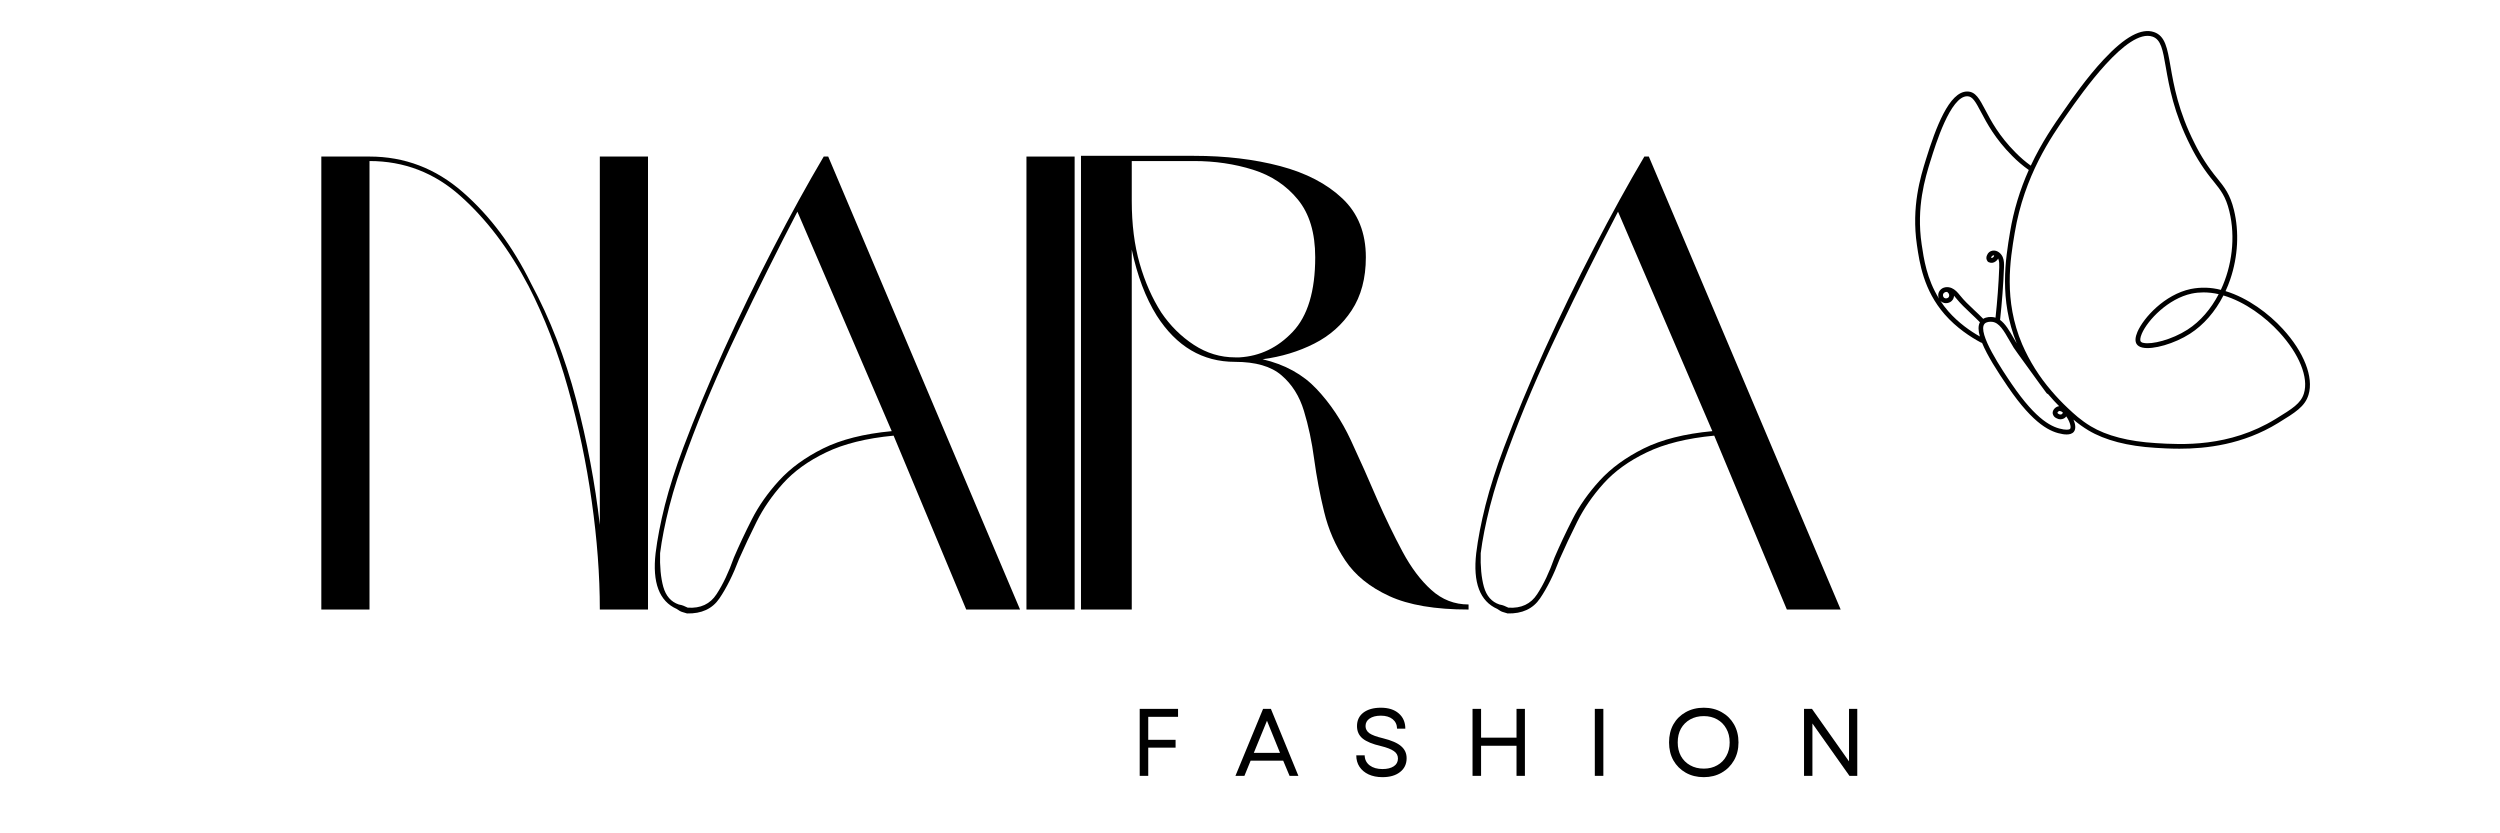 <svg xmlns="http://www.w3.org/2000/svg" xmlns:xlink="http://www.w3.org/1999/xlink" width="360" viewBox="0 0 270 90" height="120" preserveAspectRatio="xMidYMid meet"><defs><g></g><clipPath id="79f97b6584"><path d="M 206.414 3 L 249.914 3 L 249.914 48.75 L 206.414 48.75 Z M 206.414 3 " clip-rule="nonzero"></path></clipPath></defs><g clip-path="url(#79f97b6584)"><path fill="#000000" d="M 232.809 48.367 C 233.492 48.41 234.367 48.461 235.379 48.461 C 238.25 48.461 242.223 48.031 246.039 45.684 C 247.906 44.539 248.934 43.906 249.32 42.633 C 249.895 40.746 248.832 38.023 246.543 35.527 C 245.039 33.883 242.789 32.18 240.359 31.441 C 240.551 31.023 240.723 30.598 240.871 30.16 C 241.703 27.703 241.844 25.047 241.266 22.68 C 240.852 20.988 240.25 20.238 239.488 19.293 C 238.516 18.121 237.691 16.852 237.02 15.488 C 235.254 12.008 234.77 9.211 234.414 7.168 C 234.07 5.191 233.844 3.887 232.645 3.469 C 231.273 2.996 229.492 3.965 227.191 6.434 C 225.383 8.367 223.727 10.746 222.836 12.027 C 221.855 13.43 220.508 15.363 219.324 17.891 C 218.73 17.461 218.18 16.984 217.668 16.461 C 215.887 14.672 215.031 13.047 214.406 11.859 C 213.777 10.672 213.367 9.898 212.484 9.883 L 212.457 9.883 C 210.516 9.883 209.062 13.789 208.004 17.207 C 207.41 19.121 206.422 22.324 207.027 26.461 C 207.312 28.398 207.742 31.332 210.031 33.957 C 211.305 35.414 212.828 36.398 213.883 36.965 C 213.891 36.969 213.898 36.973 213.91 36.977 L 214.066 37.039 C 214.617 38.383 215.684 40.062 216.844 41.762 C 219.68 45.922 221.504 46.68 222.781 46.887 C 222.922 46.91 223.062 46.922 223.203 46.922 C 223.48 46.922 223.805 46.863 223.988 46.613 C 224.219 46.305 224.145 45.801 223.934 45.316 C 224.441 45.75 224.984 46.141 225.555 46.484 C 227.336 47.547 229.77 48.184 232.809 48.367 Z M 223.254 12.316 C 224.867 10.016 229.75 3.012 232.477 3.957 C 233.391 4.273 233.586 5.395 233.906 7.254 C 234.27 9.328 234.762 12.172 236.559 15.723 C 237.25 17.121 238.094 18.418 239.09 19.617 C 239.84 20.551 240.383 21.223 240.766 22.805 C 241.457 25.629 241.055 28.738 239.852 31.305 C 238.773 31.027 237.691 30.996 236.602 31.211 C 233.773 31.809 231.5 34.324 230.844 35.84 C 230.602 36.41 230.57 36.852 230.75 37.148 C 230.871 37.34 231.082 37.473 231.383 37.539 C 232.508 37.797 234.863 37.109 236.523 36.039 C 237.996 35.094 239.238 33.66 240.129 31.91 C 242.48 32.602 244.688 34.27 246.16 35.879 C 248.324 38.242 249.348 40.773 248.824 42.488 C 248.492 43.574 247.582 44.133 245.762 45.25 C 240.742 48.336 235.598 48.027 232.832 47.855 C 229.879 47.676 227.516 47.066 225.812 46.043 C 224.707 45.375 223.984 44.695 223.344 44.094 C 222.715 43.504 222.121 42.879 221.562 42.223 C 220.246 40.699 219.191 39.02 218.391 37.176 C 216.371 32.426 217.102 28.043 217.59 25.145 C 218.629 18.949 221.523 14.797 223.254 12.316 Z M 239.617 31.77 C 238.789 33.359 237.641 34.707 236.25 35.602 C 234.551 36.695 232.379 37.234 231.496 37.031 C 231.375 37.02 231.27 36.965 231.188 36.871 C 231.125 36.77 231.121 36.492 231.316 36.035 C 231.949 34.566 234.172 32.242 236.707 31.707 C 237.125 31.621 237.551 31.578 237.977 31.578 C 238.531 31.582 239.078 31.645 239.617 31.77 Z M 222.793 44.559 C 222.77 44.637 222.727 44.695 222.664 44.738 C 222.562 44.781 222.465 44.777 222.367 44.727 C 222.297 44.703 222.242 44.656 222.199 44.594 C 222.234 44.48 222.312 44.41 222.426 44.379 L 222.445 44.379 C 222.582 44.402 222.695 44.461 222.793 44.559 Z M 208.5 17.355 C 209.031 15.633 210.648 10.395 212.457 10.395 L 212.477 10.395 C 213.031 10.406 213.344 10.957 213.949 12.102 C 214.59 13.316 215.469 14.98 217.305 16.824 C 217.859 17.391 218.461 17.902 219.109 18.359 C 218.148 20.504 217.473 22.738 217.086 25.059 C 216.602 27.957 215.875 32.312 217.805 37.086 C 217.695 36.898 217.59 36.715 217.484 36.535 C 217.008 35.707 216.578 34.961 216.008 34.555 C 216.211 32.676 216.359 30.773 216.43 28.902 C 216.445 28.492 216.445 28.125 216.297 27.773 C 216.137 27.395 215.734 27.012 215.238 27.062 C 214.93 27.105 214.715 27.27 214.598 27.559 C 214.484 27.797 214.508 28.023 214.664 28.234 C 214.688 28.266 214.719 28.289 214.75 28.305 C 215.039 28.441 215.309 28.41 215.555 28.211 C 215.66 28.133 215.738 28.039 215.801 27.926 C 215.809 27.941 215.816 27.957 215.82 27.973 C 215.93 28.23 215.926 28.539 215.918 28.887 C 215.848 30.68 215.711 32.504 215.516 34.309 C 215.418 34.277 215.316 34.258 215.215 34.246 C 215.008 34.223 214.547 34.207 214.188 34.434 C 213.879 34.109 213.539 33.793 213.215 33.488 C 212.645 32.953 212.109 32.445 211.672 31.891 C 211.418 31.574 211.16 31.277 210.781 31.113 C 210.371 30.934 209.805 30.969 209.5 31.379 C 209.355 31.57 209.305 31.785 209.34 32.02 C 209.352 32.098 209.375 32.172 209.406 32.242 C 208.086 30.117 207.766 27.93 207.539 26.387 C 206.945 22.363 207.918 19.227 208.496 17.355 Z M 215.371 27.574 C 215.367 27.672 215.324 27.746 215.246 27.801 C 215.188 27.844 215.121 27.867 215.051 27.867 C 215.047 27.832 215.055 27.797 215.066 27.762 C 215.109 27.66 215.184 27.602 215.293 27.578 C 215.316 27.574 215.34 27.574 215.367 27.574 Z M 210.461 32.09 C 210.402 32.164 210.324 32.207 210.23 32.223 C 210.141 32.238 210.055 32.219 209.973 32.168 C 209.898 32.109 209.855 32.035 209.844 31.941 C 209.828 31.848 209.848 31.762 209.898 31.684 C 210 31.57 210.125 31.516 210.277 31.527 L 210.301 31.527 C 210.32 31.559 210.344 31.586 210.375 31.609 C 210.453 31.664 210.496 31.742 210.508 31.836 C 210.527 31.926 210.512 32.012 210.461 32.09 Z M 210.418 33.621 C 210.105 33.262 209.816 32.883 209.555 32.48 C 209.59 32.52 209.629 32.555 209.672 32.586 C 209.867 32.719 210.082 32.77 210.316 32.73 C 210.551 32.691 210.742 32.578 210.883 32.387 C 210.977 32.254 211.027 32.102 211.035 31.938 C 211.113 32.023 211.188 32.117 211.262 32.211 C 211.727 32.793 212.305 33.336 212.859 33.859 C 213.188 34.168 213.52 34.484 213.832 34.805 C 213.625 35.18 213.645 35.707 213.824 36.34 C 212.828 35.781 211.523 34.883 210.418 33.621 Z M 223.582 46.309 C 223.551 46.344 223.418 46.461 222.859 46.379 C 221.688 46.191 219.992 45.469 217.266 41.477 C 216.332 40.098 213.473 35.902 214.344 34.957 C 214.523 34.766 214.879 34.727 215.156 34.758 C 215.914 34.84 216.41 35.703 217.035 36.797 C 217.176 37.035 217.316 37.285 217.473 37.543 L 217.477 37.551 C 217.484 37.562 217.566 37.68 217.867 38.105 C 217.879 38.137 217.898 38.16 217.922 38.184 C 218.309 38.727 219.016 39.711 220.289 41.457 C 220.656 41.961 221.027 42.457 221.027 42.457 C 221.066 42.508 221.117 42.539 221.18 42.555 C 221.633 43.09 222.059 43.535 222.391 43.871 L 222.359 43.871 C 221.98 43.922 221.641 44.309 221.691 44.66 C 221.742 44.902 221.879 45.074 222.109 45.172 C 222.371 45.32 222.637 45.324 222.91 45.191 C 223.008 45.137 223.09 45.062 223.156 44.969 C 223.523 45.484 223.715 46.117 223.578 46.305 Z M 223.582 46.309 " fill-opacity="1" fill-rule="nonzero"></path></g><g fill="#000000" fill-opacity="1"><g transform="translate(32.281, 65.83)"><g><path d="M 2.422 -48.922 L 7.625 -48.922 C 11.414 -48.922 14.773 -47.641 17.703 -45.078 C 20.641 -42.516 23.098 -39.223 25.078 -35.203 C 27.117 -31.41 28.738 -27.238 29.938 -22.688 C 31.133 -18.145 31.988 -13.629 32.5 -9.141 L 32.5 -48.922 L 37.703 -48.922 L 37.703 0 L 32.5 0 C 32.5 -3.695 32.207 -7.598 31.625 -11.703 C 31.051 -15.816 30.195 -19.883 29.062 -23.906 C 27.938 -27.926 26.52 -31.598 24.812 -34.922 C 22.727 -38.898 20.273 -42.145 17.453 -44.656 C 14.641 -47.176 11.363 -48.438 7.625 -48.438 L 7.625 0 L 2.422 0 Z M 2.422 -48.922 "></path></g></g></g><g fill="#000000" fill-opacity="1"><g transform="translate(68.244, 65.83)"><g><path d="M 36.109 0 L 28.266 -18.781 C 25.316 -18.5 22.883 -17.895 20.969 -16.969 C 19.051 -16.051 17.5 -14.93 16.312 -13.609 C 15.133 -12.297 14.188 -10.922 13.469 -9.484 C 12.758 -8.055 12.129 -6.719 11.578 -5.469 C 10.93 -3.758 10.223 -2.336 9.453 -1.203 C 8.691 -0.078 7.523 0.461 5.953 0.422 C 5.773 0.367 5.602 0.316 5.438 0.266 C 5.281 0.223 5.082 0.113 4.844 -0.062 C 2.957 -0.895 2.195 -2.906 2.562 -6.094 C 2.75 -7.625 3.082 -9.348 3.562 -11.266 C 4.051 -13.18 4.711 -15.25 5.547 -17.469 C 6.797 -20.789 8.258 -24.312 9.938 -28.031 C 11.625 -31.75 13.406 -35.422 15.281 -39.047 C 17.156 -42.672 18.969 -45.961 20.719 -48.922 L 21.203 -48.922 L 41.922 0 Z M 28.062 -19.266 L 17.875 -42.969 C 15.75 -38.895 13.613 -34.609 11.469 -30.109 C 9.32 -25.609 7.508 -21.348 6.031 -17.328 C 5.195 -15.109 4.535 -13.051 4.047 -11.156 C 3.566 -9.258 3.234 -7.57 3.047 -6.094 C 3.004 -4.664 3.117 -3.453 3.391 -2.453 C 3.672 -1.461 4.227 -0.828 5.062 -0.547 C 5.289 -0.504 5.461 -0.457 5.578 -0.406 C 5.691 -0.363 5.844 -0.297 6.031 -0.203 C 7.414 -0.109 8.453 -0.594 9.141 -1.656 C 9.836 -2.719 10.461 -4.035 11.016 -5.609 C 11.566 -6.898 12.211 -8.273 12.953 -9.734 C 13.691 -11.191 14.672 -12.586 15.891 -13.922 C 17.117 -15.266 18.703 -16.422 20.641 -17.391 C 22.586 -18.359 25.062 -18.984 28.062 -19.266 Z M 28.062 -19.266 "></path></g></g></g><g fill="#000000" fill-opacity="1"><g transform="translate(108.435, 65.83)"><g><path d="M 2.422 0 L 2.422 -48.922 L 7.625 -48.922 L 7.625 0 Z M 2.422 0 "></path></g></g></g><g fill="#000000" fill-opacity="1"><g transform="translate(114.324, 65.83)"><g><path d="M 22.031 -27.031 C 24.438 -26.469 26.379 -25.398 27.859 -23.828 C 29.336 -22.266 30.57 -20.422 31.562 -18.297 C 32.551 -16.172 33.508 -14.02 34.438 -11.844 C 35.312 -9.863 36.211 -8.004 37.141 -6.266 C 38.066 -4.535 39.109 -3.148 40.266 -2.109 C 41.422 -1.066 42.758 -0.547 44.281 -0.547 L 44.281 0 C 40.676 0 37.82 -0.484 35.719 -1.453 C 33.613 -2.422 32.031 -3.703 30.969 -5.297 C 29.906 -6.891 29.145 -8.633 28.688 -10.531 C 28.227 -12.426 27.867 -14.32 27.609 -16.219 C 27.359 -18.113 26.988 -19.859 26.5 -21.453 C 26.02 -23.047 25.211 -24.328 24.078 -25.297 C 22.953 -26.266 21.281 -26.75 19.062 -26.75 C 15.551 -26.75 12.734 -28.41 10.609 -31.734 C 9.398 -33.672 8.5 -36.051 7.906 -38.875 L 7.906 0 L 2.422 0 L 2.422 -49 L 14.625 -49 C 18.039 -49 21.145 -48.629 23.938 -47.891 C 26.738 -47.148 28.977 -45.984 30.656 -44.391 C 32.344 -42.797 33.188 -40.68 33.188 -38.047 C 33.188 -35.773 32.676 -33.863 31.656 -32.312 C 30.645 -30.77 29.297 -29.57 27.609 -28.719 C 25.922 -27.863 24.062 -27.301 22.031 -27.031 Z M 27.719 -38.047 C 27.719 -40.68 27.094 -42.758 25.844 -44.281 C 24.602 -45.801 22.988 -46.875 21 -47.5 C 19.008 -48.125 16.883 -48.438 14.625 -48.438 L 7.906 -48.438 L 7.906 -44.141 C 7.906 -41.598 8.191 -39.332 8.766 -37.344 C 9.336 -35.363 10.113 -33.609 11.094 -32.078 C 12.062 -30.648 13.238 -29.484 14.625 -28.578 C 16.008 -27.68 17.488 -27.234 19.062 -27.234 L 19.547 -27.234 C 21.766 -27.367 23.68 -28.289 25.297 -30 C 26.91 -31.707 27.719 -34.391 27.719 -38.047 Z M 27.719 -38.047 "></path></g></g></g><g fill="#000000" fill-opacity="1"><g transform="translate(156.871, 65.83)"><g><path d="M 36.109 0 L 28.266 -18.781 C 25.316 -18.5 22.883 -17.895 20.969 -16.969 C 19.051 -16.051 17.5 -14.93 16.312 -13.609 C 15.133 -12.297 14.188 -10.922 13.469 -9.484 C 12.758 -8.055 12.129 -6.719 11.578 -5.469 C 10.93 -3.758 10.223 -2.336 9.453 -1.203 C 8.691 -0.078 7.523 0.461 5.953 0.422 C 5.773 0.367 5.602 0.316 5.438 0.266 C 5.281 0.223 5.082 0.113 4.844 -0.062 C 2.957 -0.895 2.195 -2.906 2.562 -6.094 C 2.75 -7.625 3.082 -9.348 3.562 -11.266 C 4.051 -13.18 4.711 -15.25 5.547 -17.469 C 6.797 -20.789 8.258 -24.312 9.938 -28.031 C 11.625 -31.75 13.406 -35.422 15.281 -39.047 C 17.156 -42.672 18.969 -45.961 20.719 -48.922 L 21.203 -48.922 L 41.922 0 Z M 28.062 -19.266 L 17.875 -42.969 C 15.75 -38.895 13.613 -34.609 11.469 -30.109 C 9.32 -25.609 7.508 -21.348 6.031 -17.328 C 5.195 -15.109 4.535 -13.051 4.047 -11.156 C 3.566 -9.258 3.234 -7.57 3.047 -6.094 C 3.004 -4.664 3.117 -3.453 3.391 -2.453 C 3.672 -1.461 4.227 -0.828 5.062 -0.547 C 5.289 -0.504 5.461 -0.457 5.578 -0.406 C 5.691 -0.363 5.844 -0.297 6.031 -0.203 C 7.414 -0.109 8.453 -0.594 9.141 -1.656 C 9.836 -2.719 10.461 -4.035 11.016 -5.609 C 11.566 -6.898 12.211 -8.273 12.953 -9.734 C 13.691 -11.191 14.672 -12.586 15.891 -13.922 C 17.117 -15.266 18.703 -16.422 20.641 -17.391 C 22.586 -18.359 25.062 -18.984 28.062 -19.266 Z M 28.062 -19.266 "></path></g></g></g><g fill="#000000" fill-opacity="1"><g transform="translate(122.041, 83.792)"><g><path d="M 1.047 0 L 1.047 -7.234 L 5.188 -7.234 L 5.188 -6.375 L 1.969 -6.375 L 1.969 -3.891 L 4.922 -3.891 L 4.922 -3.047 L 1.969 -3.047 L 1.969 0 Z M 1.047 0 "></path></g></g></g><g fill="#000000" fill-opacity="1"><g transform="translate(133.256, 83.792)"><g><path d="M 0.172 0 L 3.156 -7.234 L 4 -7.234 L 6.969 0 L 6.016 0 L 5.328 -1.641 L 1.812 -1.641 L 1.141 0 Z M 2.156 -2.484 L 4.984 -2.484 L 3.578 -5.953 Z M 2.156 -2.484 "></path></g></g></g><g fill="#000000" fill-opacity="1"><g transform="translate(145.853, 83.792)"><g><path d="M 3.453 0.141 C 2.879 0.141 2.379 0.039 1.953 -0.156 C 1.535 -0.352 1.207 -0.629 0.969 -0.984 C 0.738 -1.336 0.625 -1.75 0.625 -2.219 L 1.531 -2.219 C 1.539 -1.758 1.723 -1.395 2.078 -1.125 C 2.43 -0.863 2.891 -0.734 3.453 -0.734 C 3.961 -0.734 4.367 -0.832 4.672 -1.031 C 4.973 -1.227 5.125 -1.508 5.125 -1.875 C 5.125 -2.207 4.977 -2.473 4.688 -2.672 C 4.395 -2.879 3.926 -3.062 3.281 -3.219 C 2.383 -3.426 1.727 -3.695 1.312 -4.031 C 0.906 -4.363 0.703 -4.812 0.703 -5.375 C 0.703 -5.988 0.93 -6.473 1.391 -6.828 C 1.859 -7.18 2.488 -7.359 3.281 -7.359 C 4.094 -7.359 4.734 -7.156 5.203 -6.75 C 5.68 -6.344 5.922 -5.789 5.922 -5.094 L 5.031 -5.094 C 5.02 -5.531 4.859 -5.875 4.547 -6.125 C 4.234 -6.375 3.812 -6.5 3.281 -6.5 C 2.77 -6.5 2.363 -6.395 2.062 -6.188 C 1.77 -5.988 1.625 -5.719 1.625 -5.375 C 1.625 -5.07 1.758 -4.816 2.031 -4.609 C 2.312 -4.41 2.801 -4.227 3.5 -4.062 C 4.426 -3.832 5.082 -3.547 5.469 -3.203 C 5.863 -2.867 6.062 -2.438 6.062 -1.906 C 6.062 -1.27 5.82 -0.77 5.344 -0.406 C 4.875 -0.039 4.242 0.141 3.453 0.141 Z M 3.453 0.141 "></path></g></g></g><g fill="#000000" fill-opacity="1"><g transform="translate(157.987, 83.792)"><g><path d="M 5.797 0 L 5.797 -3.25 L 1.969 -3.25 L 1.969 0 L 1.047 0 L 1.047 -7.234 L 1.969 -7.234 L 1.969 -4.125 L 5.797 -4.125 L 5.797 -7.234 L 6.703 -7.234 L 6.703 0 Z M 5.797 0 "></path></g></g></g><g fill="#000000" fill-opacity="1"><g transform="translate(171.193, 83.792)"><g><path d="M 1.047 0 L 1.047 -7.234 L 1.969 -7.234 L 1.969 0 Z M 1.047 0 "></path></g></g></g><g fill="#000000" fill-opacity="1"><g transform="translate(179.663, 83.792)"><g><path d="M 4.344 0.141 C 3.613 0.141 2.961 -0.02 2.391 -0.344 C 1.828 -0.664 1.383 -1.109 1.062 -1.672 C 0.75 -2.234 0.594 -2.879 0.594 -3.609 C 0.594 -4.348 0.75 -5 1.062 -5.562 C 1.383 -6.125 1.828 -6.562 2.391 -6.875 C 2.961 -7.195 3.613 -7.359 4.344 -7.359 C 5.07 -7.359 5.719 -7.195 6.281 -6.875 C 6.844 -6.562 7.285 -6.125 7.609 -5.562 C 7.93 -5 8.094 -4.348 8.094 -3.609 C 8.094 -2.879 7.93 -2.234 7.609 -1.672 C 7.285 -1.109 6.844 -0.664 6.281 -0.344 C 5.719 -0.02 5.07 0.141 4.344 0.141 Z M 1.531 -3.609 C 1.531 -3.055 1.645 -2.566 1.875 -2.141 C 2.113 -1.711 2.445 -1.379 2.875 -1.141 C 3.301 -0.898 3.789 -0.781 4.344 -0.781 C 4.895 -0.781 5.379 -0.898 5.797 -1.141 C 6.223 -1.379 6.551 -1.711 6.781 -2.141 C 7.02 -2.566 7.141 -3.055 7.141 -3.609 C 7.141 -4.18 7.02 -4.676 6.781 -5.094 C 6.551 -5.52 6.223 -5.852 5.797 -6.094 C 5.379 -6.332 4.895 -6.453 4.344 -6.453 C 3.789 -6.453 3.301 -6.332 2.875 -6.094 C 2.445 -5.852 2.113 -5.52 1.875 -5.094 C 1.645 -4.676 1.531 -4.18 1.531 -3.609 Z M 1.531 -3.609 "></path></g></g></g><g fill="#000000" fill-opacity="1"><g transform="translate(193.788, 83.792)"><g><path d="M 1.047 0 L 1.047 -7.234 L 1.906 -7.234 L 5.906 -1.562 L 5.906 -7.234 L 6.797 -7.234 L 6.797 0 L 5.953 0 L 1.953 -5.656 L 1.953 0 Z M 1.047 0 "></path></g></g></g><g fill="#000000" fill-opacity="1"><g transform="translate(207.089, 83.792)"><g></g></g></g></svg>